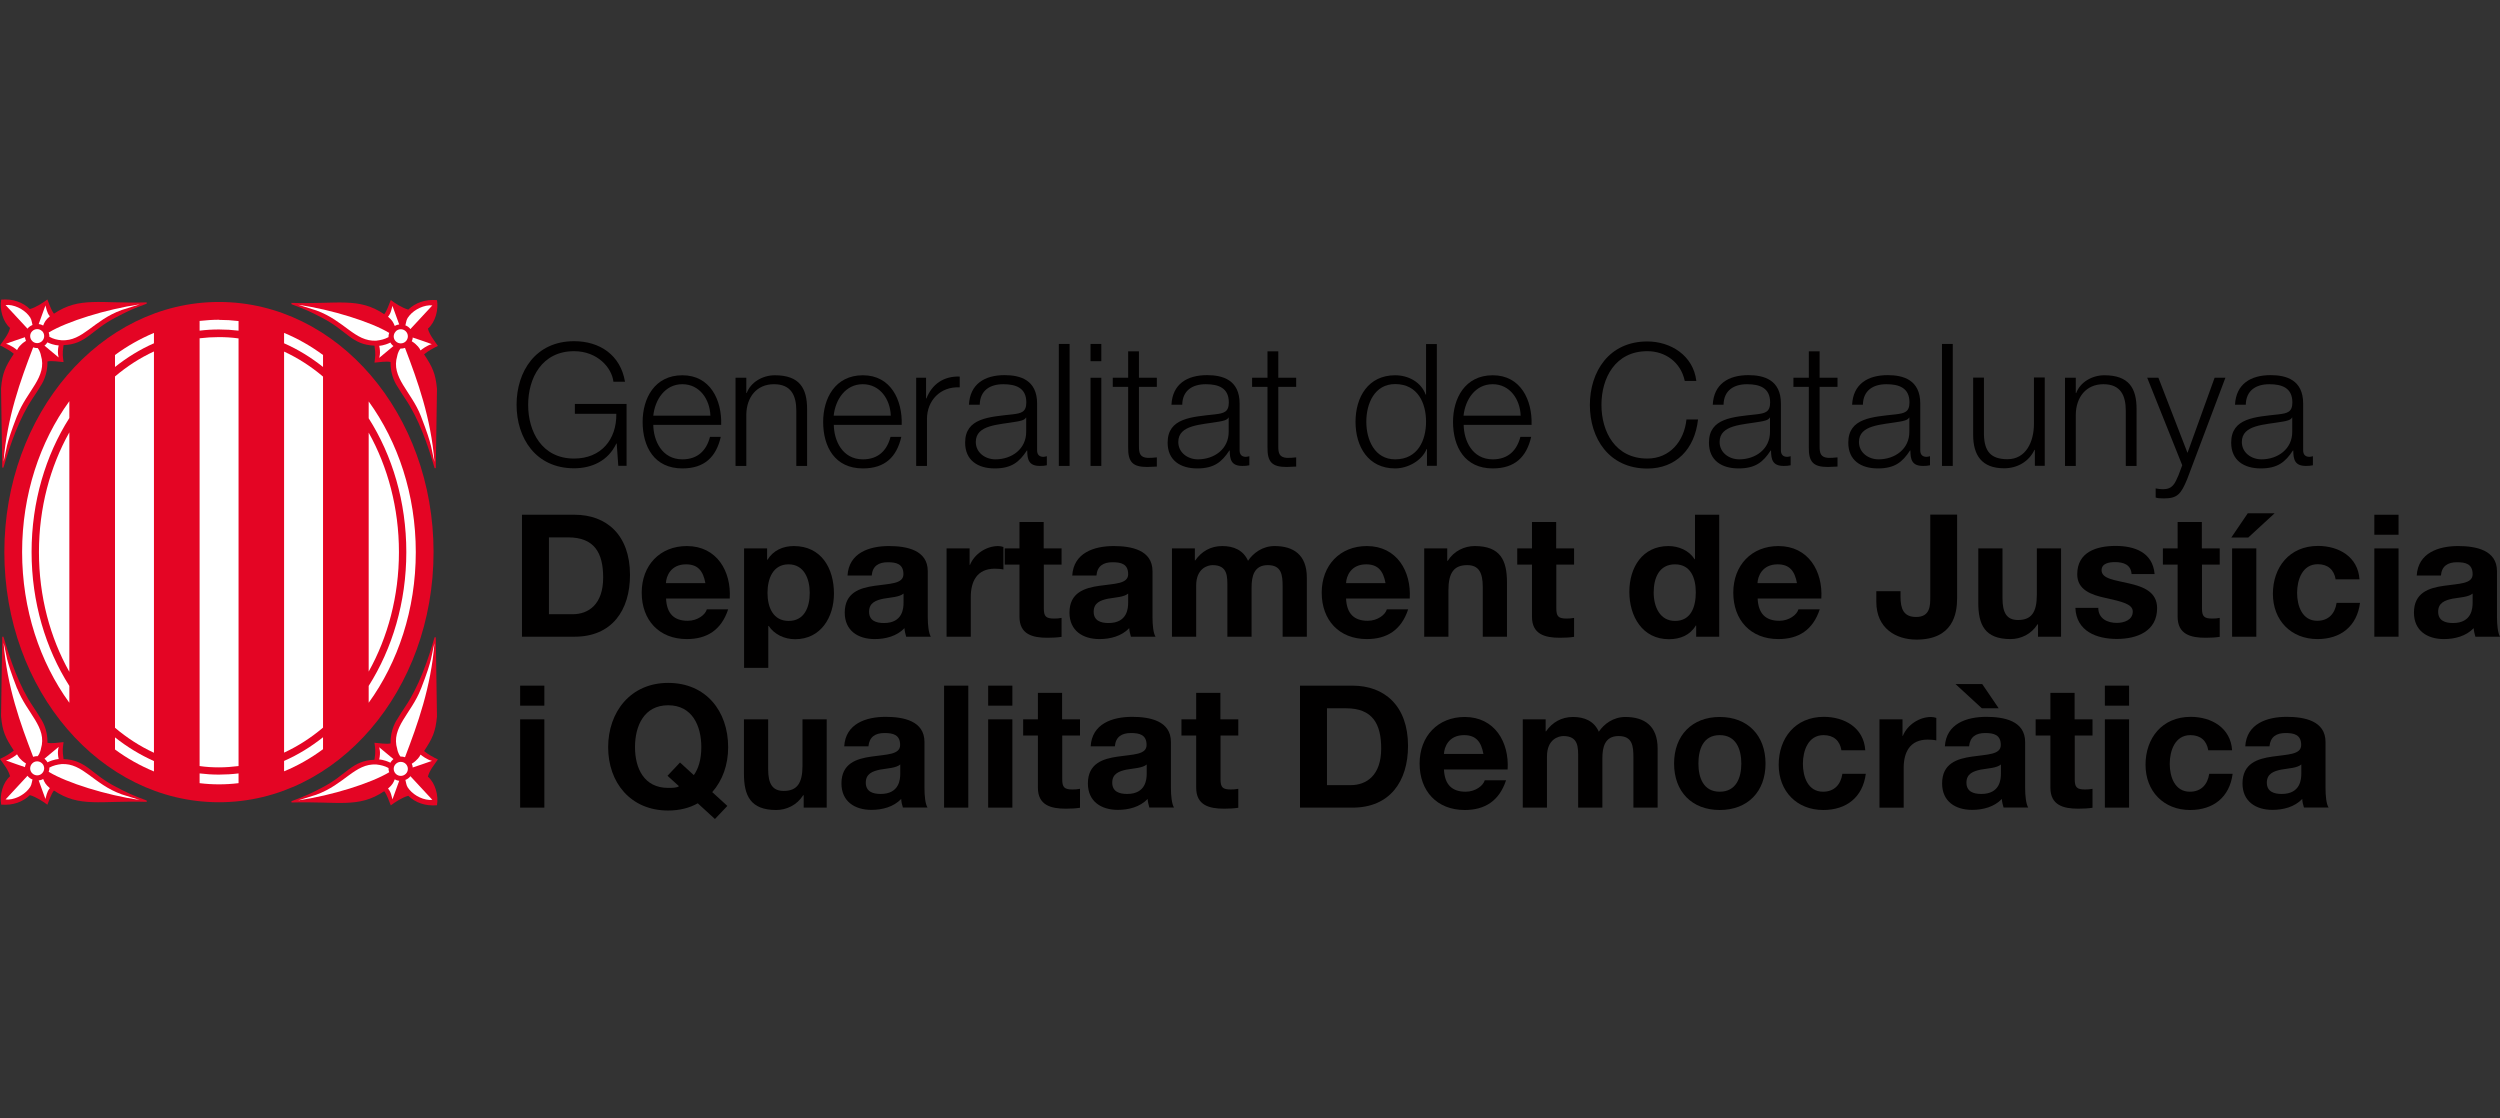 <?xml version="1.0" encoding="UTF-8"?>
<svg id="Capa_1" xmlns="http://www.w3.org/2000/svg" version="1.1" viewBox="0 0 190 85">
  <rect x="0" y="0" width="190" height="85" fill="#333333" stroke="none"/>
  <!-- Generator: Adobe Illustrator 29.7.1, SVG Export Plug-In . SVG Version: 2.1.1 Build 8)  -->
  <defs>
    <style>
      .st0 {
        fill: #fff;
      }

      .st1 {
        fill: #e40524;
      }

      .st2 {
        fill: #010000;
      }
    </style>
  </defs>
  <g>
    <path class="st1" d="M16.64,22.95C7.63,22.95.33,31.46.33,41.96s7.3,19.01,16.31,19.01,16.31-8.51,16.31-19.01-7.3-19.01-16.31-19.01Z"/>
    <path class="st0" d="M5.27,51.06c-1.46-2.6-2.31-5.73-2.31-9.1s.85-6.5,2.31-9.1v18.2Z"/>
    <path class="st0" d="M8.74,28.61c.91-.77,1.9-1.41,2.96-1.9v30.5c-1.06-.49-2.05-1.13-2.96-1.9v-26.69Z"/>
    <path class="st0" d="M15.17,25.71c.49-.06.98-.09,1.47-.09s1,.03,1.49.1v32.5c-.49.06-.98.1-1.49.1s-.99-.03-1.47-.1V25.71Z"/>
    <path class="st0" d="M21.59,26.72c1.06.49,2.05,1.13,2.96,1.9v26.68c-.91.77-1.9,1.41-2.96,1.9v-30.49Z"/>
    <path class="st0" d="M28.02,32.88c1.45,2.6,2.3,5.72,2.3,9.08s-.85,6.48-2.3,9.08v-18.16Z"/>
    <path class="st0" d="M24.55,26.98v.91c-.92-.73-1.91-1.34-2.96-1.8v-.79c1.04.43,2.04,1,2.96,1.68Z"/>
    <path class="st0" d="M16.64,24.31c.5,0,1,.03,1.49.09v.73c-.49-.06-.98-.09-1.49-.09s-.99.03-1.47.09v-.74c.49-.05.98-.09,1.47-.09Z"/>
    <path class="st0" d="M11.7,25.3v.79c-1.05.46-2.04,1.07-2.96,1.8v-.91c.92-.68,1.92-1.24,2.96-1.68Z"/>
    <path class="st0" d="M1.68,41.96c0-4.38,1.35-8.38,3.59-11.47v1.28c-1.8,2.83-2.87,6.36-2.87,10.18s1.07,7.35,2.87,10.18v1.28c-2.24-3.09-3.59-7.09-3.59-11.47Z"/>
    <path class="st0" d="M8.74,56.95v-.91c.92.73,1.91,1.33,2.96,1.8v.79c-1.04-.43-2.04-.99-2.96-1.67Z"/>
    <path class="st0" d="M16.64,59.61c-.5,0-.99-.03-1.47-.09v-.74c.49.06.98.09,1.47.09s1-.03,1.49-.09v.74c-.49.06-.98.09-1.49.09Z"/>
    <path class="st0" d="M21.59,58.62v-.79c1.05-.46,2.04-1.07,2.96-1.8v.91c-.92.68-1.91,1.25-2.96,1.68Z"/>
    <path class="st0" d="M28.02,52.13c1.79-2.83,2.86-6.35,2.86-10.17s-1.06-7.34-2.86-10.17v-1.28c2.23,3.08,3.58,7.08,3.58,11.45s-1.35,8.37-3.58,11.45v-1.28Z"/>
    <path class="st1" d="M32.52,59.03c.11-.47.5-.93.76-1.31-.33-.16-.76-.39-1.05-.64.64-.97.87-1.45.98-2.62l-.09-6.03h-.09c-.52,1.81-1.23,3.81-2.24,5.29-.29.42-.34.53-.5.78-.2.3-.62.93-.61,2-.36.07-.8-.02-1.22-.05.05.46.11.54,0,1.29-1.74.07-2.08,1.13-3.95,2.1-.86.45-1.22.63-2.36,1.05v.1c3.53-.11,5.09.47,7.05-.86.23.3.35.72.5,1.08.28-.22.87-.61,1.33-.73.52.51,1.29.8,2.18.72.13-.72-.12-1.69-.69-2.17Z"/>
    <path class="st0" d="M32.82,57.83c-.23.09-1.43.49-1.43.49l-.02.02c0-.1-.03-.19-.07-.28v-.02c.41-.25.63-.59.63-.64,0,0,.04-.05.04-.05,0,0,0,0,0,0,.04.05.51.4.84.47Z"/>
    <path class="st0" d="M31.99,52.36c.93-2.4.77-2.48,1.03-3.48-.27,3.36-1.27,6.13-2.24,8.67,0,0-.22-.07-.34-.05-.2-.23-.25-.57-.25-.57-.5-1.64,1.07-2.69,1.8-4.58Z"/>
    <path class="st0" d="M28.83,56.8l1.07.89h0s-.06.06-.09.09c-.05.05-.1.11-.13.17v.02c-.52-.25-.86-.25-.86-.25.13-.56,0-.91,0-.91Z"/>
    <path class="st0" d="M22.66,60.83l1.37-.43c2.16-.78,2.94-2.39,4.57-2.3.35.04.64.11.93.27h0c-.01.11.02.23.05.33h-.02c-1.36.82-4.34,1.76-6.9,2.13Z"/>
    <path class="st0" d="M29.83,60.76c-.06-.17-.1-.57-.34-.83.33-.28.4-.43.51-.7h0c.1.06.22.1.33.11h.01s-.52,1.43-.52,1.43Z"/>
    <path class="st0" d="M30.08,58.81c-.21-.21-.21-.55,0-.75.21-.21.55-.21.76,0,.21.21.21.55,0,.75-.21.21-.55.21-.76,0Z"/>
    <path class="st0" d="M31.12,60.02c-.24-.28-.22-.37-.31-.75.12-.03.3-.16.38-.28l1.67,1.8c-.62.06-1.35-.3-1.74-.77Z"/>
    <path class="st1" d="M32.52,24.97c.11.47.5.93.76,1.32-.33.16-.76.39-1.05.64.64.97.87,1.45.98,2.62l-.09,6.03h-.09c-.52-1.81-1.23-3.81-2.24-5.29-.29-.42-.34-.53-.5-.78-.2-.3-.62-.93-.61-2-.36-.07-.8.02-1.22.05.05-.46.11-.54,0-1.29-1.74-.07-2.08-1.13-3.95-2.1-.86-.45-1.22-.63-2.36-1.05v-.1c3.53.11,5.09-.46,7.05.86.23-.3.35-.72.5-1.08.28.22.87.61,1.33.73.52-.51,1.29-.8,2.18-.72.13.72-.12,1.68-.69,2.17Z"/>
    <path class="st0" d="M32.82,26.16c-.23-.1-1.43-.5-1.43-.5l-.02-.02c0,.1-.03.19-.07.28v.02c.41.25.63.59.63.64,0,0,.04.05.04.05,0,0,0,0,0,0,.04-.05.51-.4.84-.47Z"/>
    <path class="st0" d="M31.99,31.63c.93,2.4.77,2.48,1.03,3.48-.27-3.36-1.27-6.13-2.24-8.67,0,0-.22.07-.34.05-.2.23-.25.56-.25.56-.5,1.64,1.07,2.69,1.8,4.58Z"/>
    <path class="st0" d="M28.83,27.19l1.07-.89h0s-.06-.06-.09-.08c-.05-.05-.1-.11-.13-.17v-.02c-.52.25-.86.25-.86.25.13.56,0,.91,0,.91Z"/>
    <path class="st0" d="M22.66,23.16l1.37.43c2.16.78,2.94,2.39,4.57,2.3.35-.04.64-.11.93-.27h0c-.01-.11.02-.23.05-.33h-.02c-1.36-.82-4.34-1.76-6.9-2.13Z"/>
    <path class="st0" d="M29.83,23.23c-.06.17-.1.57-.34.84.33.28.4.43.51.7h0c.1-.06.22-.1.33-.11h.01s-.52-1.43-.52-1.43Z"/>
    <path class="st0" d="M30.08,25.19c-.21.21-.21.55,0,.75.21.21.55.21.76,0,.21-.21.21-.55,0-.76-.21-.21-.55-.21-.76,0Z"/>
    <path class="st0" d="M31.12,23.98c-.24.28-.22.37-.31.75.12.03.3.16.38.28l1.67-1.8c-.62-.06-1.35.3-1.74.77Z"/>
    <path class="st1" d="M.76,58.99C.65,58.52.26,58.06,0,57.68c.33-.16.76-.39,1.05-.64-.64-.97-.87-1.45-.97-2.62l.09-6.03h.09c.53,1.81,1.23,3.81,2.24,5.29.29.42.34.53.5.78.2.3.62.93.61,1.99.36.08.8-.02,1.22-.05-.05.46-.11.55,0,1.29,1.74.07,2.08,1.13,3.96,2.1.86.45,1.22.63,2.36,1.05v.1c-3.53-.11-5.09.46-7.05-.86-.23.3-.35.72-.5,1.08-.28-.22-.88-.61-1.33-.73-.52.51-1.29.8-2.18.72-.13-.72.12-1.69.69-2.17Z"/>
    <path class="st0" d="M.46,57.8c.23.09,1.43.5,1.43.5v.02c.02-.1.04-.19.08-.28v-.02c-.42-.25-.63-.59-.64-.64,0,0-.04-.05-.04-.05,0,0,0,0,0,0-.04.05-.51.4-.84.47Z"/>
    <path class="st0" d="M1.3,52.33c-.93-2.4-.77-2.48-1.03-3.48.27,3.36,1.27,6.13,2.25,8.67,0,0,.22-.07.34-.05.2-.23.25-.56.25-.56.5-1.64-1.07-2.69-1.8-4.58Z"/>
    <path class="st0" d="M4.45,56.77l-1.07.89h0s.06.06.09.09c.05.05.09.11.13.17v.02c.52-.25.86-.25.86-.25-.13-.56,0-.91,0-.91Z"/>
    <path class="st0" d="M10.62,60.8l-1.37-.43c-2.16-.78-2.94-2.39-4.57-2.3-.35.04-.64.11-.93.27h0c.01.11-.02.23-.05.33h.02c1.36.82,4.34,1.76,6.9,2.13Z"/>
    <path class="st0" d="M3.45,60.73c.06-.17.1-.56.34-.83-.33-.28-.4-.43-.51-.7h0c-.1.07-.22.1-.33.11h-.01s.52,1.43.52,1.43Z"/>
    <path class="st0" d="M3.2,58.77c.21-.21.21-.55,0-.75-.21-.21-.55-.21-.75,0-.21.21-.21.55,0,.75.21.21.55.21.75,0Z"/>
    <path class="st0" d="M2.16,59.99c.24-.28.22-.37.31-.75-.12-.03-.3-.16-.38-.28l-1.67,1.8c.62.06,1.35-.3,1.74-.77Z"/>
    <path class="st1" d="M.76,24.93C.65,25.41.26,25.87,0,26.25c.33.16.76.39,1.05.64-.64.97-.87,1.45-.97,2.62l.09,6.03h.09c.53-1.81,1.23-3.81,2.24-5.29.29-.42.34-.53.5-.78.2-.3.62-.93.61-2,.36-.07.8.02,1.22.05-.05-.46-.11-.55,0-1.29,1.74-.07,2.08-1.13,3.96-2.1.86-.45,1.22-.63,2.36-1.05v-.1c-3.53.11-5.09-.46-7.05.86-.23-.3-.35-.73-.5-1.08-.28.22-.88.61-1.33.73-.52-.51-1.29-.8-2.18-.72-.13.72.12,1.69.69,2.17Z"/>
    <path class="st0" d="M.46,26.13c.23-.1,1.43-.5,1.43-.5v-.02c.02.1.04.19.08.28v.02c-.42.25-.63.58-.64.64,0,0-.04.05-.04.05,0,0,0,0,0,0-.04-.05-.51-.4-.84-.47Z"/>
    <path class="st0" d="M1.3,31.6c-.93,2.4-.77,2.48-1.03,3.48.27-3.36,1.27-6.13,2.25-8.68,0,0,.22.07.34.05.2.23.25.56.25.56.5,1.64-1.07,2.69-1.8,4.58Z"/>
    <path class="st0" d="M4.45,27.16l-1.07-.89h0s.06-.06.09-.08c.05-.05.09-.11.13-.17h0c.52.24.86.23.86.23-.13.56,0,.91,0,.91Z"/>
    <path class="st0" d="M10.62,23.13l-1.37.43c-2.16.78-2.94,2.39-4.57,2.3-.35-.03-.64-.1-.93-.27h0c.01-.11-.02-.23-.05-.33h.02c1.36-.82,4.34-1.76,6.9-2.13Z"/>
    <path class="st0" d="M3.45,23.2c.06.17.1.57.34.84-.33.28-.4.43-.51.7h0c-.1-.06-.22-.1-.33-.11h-.01s.52-1.43.52-1.43Z"/>
    <path class="st0" d="M3.2,25.16c.21.21.21.55,0,.76-.21.21-.55.21-.75,0-.21-.21-.21-.55,0-.75.21-.21.55-.21.75,0Z"/>
    <path class="st0" d="M2.16,23.95c.24.28.22.37.31.75-.12.04-.3.16-.38.28l-1.67-1.8c.62-.06,1.35.3,1.74.77Z"/>
  </g>
  <g>
    <path class="st2" d="M47.63,35.4h-.64l-.12-1.69h-.03c-.62,1.32-1.87,1.88-3.21,1.88-2.92,0-4.37-2.3-4.37-4.83s1.45-4.83,4.37-4.83c1.95,0,3.53,1.05,3.87,3.08h-.88c-.12-1.07-1.22-2.32-2.99-2.32-2.45,0-3.49,2.05-3.49,4.08s1.04,4.08,3.49,4.08c2.05,0,3.24-1.44,3.21-3.4h-3.15v-.75h3.93v4.71Z"/>
    <path class="st2" d="M49.65,32.28c.01,1.19.64,2.63,2.21,2.63,1.19,0,1.84-.7,2.1-1.71h.82c-.35,1.52-1.23,2.4-2.92,2.4-2.13,0-3.02-1.64-3.02-3.54,0-1.77.9-3.54,3.02-3.54s3.01,1.88,2.95,3.77h-5.15ZM53.99,31.59c-.04-1.23-.81-2.39-2.13-2.39s-2.08,1.17-2.21,2.39h4.34Z"/>
    <path class="st2" d="M55.9,28.71h.82v1.16h.03c.3-.81,1.19-1.35,2.14-1.35,1.88,0,2.45.99,2.45,2.58v4.31h-.82v-4.18c0-1.16-.38-2.03-1.7-2.03s-2.08.99-2.1,2.3v3.91h-.82v-6.7Z"/>
    <path class="st2" d="M63.37,32.28c.01,1.19.64,2.63,2.21,2.63,1.19,0,1.84-.7,2.1-1.71h.82c-.35,1.52-1.23,2.4-2.92,2.4-2.13,0-3.02-1.64-3.02-3.54,0-1.77.9-3.54,3.02-3.54s3.01,1.88,2.95,3.77h-5.15ZM67.7,31.59c-.04-1.23-.81-2.39-2.13-2.39s-2.08,1.17-2.21,2.39h4.34Z"/>
    <path class="st2" d="M69.63,28.71h.75v1.57h.03c.42-1.08,1.32-1.71,2.53-1.66v.82c-1.48-.08-2.49,1.01-2.49,2.4v3.57h-.82v-6.7Z"/>
    <path class="st2" d="M73.64,30.76c.08-1.57,1.18-2.25,2.71-2.25,1.18,0,2.47.36,2.47,2.16v3.56c0,.31.16.49.48.49.09,0,.19-.03.26-.05v.69c-.18.04-.31.05-.53.05-.83,0-.96-.47-.96-1.17h-.03c-.57.87-1.16,1.36-2.44,1.36s-2.25-.61-2.25-1.96c0-1.88,1.83-1.95,3.6-2.15.67-.08,1.05-.17,1.05-.91,0-1.1-.79-1.38-1.75-1.38-1.01,0-1.77.47-1.79,1.56h-.82ZM78,31.74h-.03c-.1.2-.47.26-.69.3-1.39.25-3.12.23-3.12,1.55,0,.82.73,1.32,1.49,1.32,1.25,0,2.35-.79,2.34-2.1v-1.06Z"/>
    <path class="st2" d="M80.47,26.14h.82v9.27h-.82v-9.27Z"/>
    <path class="st2" d="M82.88,26.14h.82v1.31h-.82v-1.31ZM82.88,28.71h.82v6.7h-.82v-6.7Z"/>
    <path class="st2" d="M86.56,28.71h1.36v.69h-1.36v4.52c0,.53.08.84.66.88.23,0,.47-.01.7-.04v.7c-.25,0-.48.03-.73.03-1.09,0-1.47-.36-1.45-1.51v-4.58h-1.17v-.69h1.17v-2.01h.82v2.01Z"/>
    <path class="st2" d="M89.03,30.76c.08-1.57,1.18-2.25,2.71-2.25,1.18,0,2.47.36,2.47,2.16v3.56c0,.31.16.49.48.49.09,0,.19-.03.26-.05v.69c-.18.04-.31.05-.53.05-.83,0-.96-.47-.96-1.17h-.03c-.57.87-1.16,1.36-2.44,1.36s-2.25-.61-2.25-1.96c0-1.88,1.83-1.95,3.6-2.15.67-.08,1.05-.17,1.05-.91,0-1.1-.79-1.38-1.75-1.38-1.01,0-1.77.47-1.79,1.56h-.82ZM93.39,31.74h-.03c-.1.2-.47.26-.69.3-1.39.25-3.12.23-3.12,1.55,0,.82.73,1.32,1.49,1.32,1.25,0,2.35-.79,2.34-2.1v-1.06Z"/>
    <path class="st2" d="M97.15,28.71h1.36v.69h-1.36v4.52c0,.53.08.84.66.88.23,0,.47-.01.7-.04v.7c-.25,0-.48.03-.73.03-1.09,0-1.47-.36-1.45-1.51v-4.58h-1.17v-.69h1.17v-2.01h.82v2.01Z"/>
    <path class="st2" d="M109.2,35.4h-.75v-1.27h-.03c-.35.87-1.41,1.47-2.39,1.47-2.04,0-3.01-1.65-3.01-3.54s.97-3.54,3.01-3.54c1,0,1.97.51,2.32,1.47h.03v-3.84h.82v9.27ZM106.03,34.91c1.74,0,2.35-1.47,2.35-2.86s-.61-2.86-2.35-2.86c-1.56,0-2.19,1.47-2.19,2.86s.64,2.86,2.19,2.86Z"/>
    <path class="st2" d="M111.24,32.28c.01,1.19.64,2.63,2.21,2.63,1.19,0,1.84-.7,2.1-1.71h.82c-.35,1.52-1.23,2.4-2.92,2.4-2.13,0-3.02-1.64-3.02-3.54,0-1.77.9-3.54,3.02-3.54s3.01,1.88,2.95,3.77h-5.15ZM115.57,31.59c-.04-1.23-.81-2.39-2.13-2.39s-2.08,1.17-2.21,2.39h4.34Z"/>
    <path class="st2" d="M128.04,28.94c-.31-1.43-1.49-2.25-2.84-2.25-2.45,0-3.49,2.05-3.49,4.08s1.04,4.08,3.49,4.08c1.71,0,2.8-1.32,2.97-2.97h.88c-.25,2.27-1.69,3.73-3.85,3.73-2.92,0-4.37-2.3-4.37-4.83s1.45-4.83,4.37-4.83c1.75,0,3.49,1.05,3.72,3h-.88Z"/>
    <path class="st2" d="M130.17,30.76c.08-1.57,1.18-2.25,2.71-2.25,1.18,0,2.47.36,2.47,2.16v3.56c0,.31.16.49.48.49.09,0,.19-.03.26-.05v.69c-.18.04-.31.05-.53.05-.83,0-.96-.47-.96-1.17h-.03c-.57.87-1.15,1.36-2.44,1.36s-2.25-.61-2.25-1.96c0-1.88,1.83-1.95,3.6-2.15.67-.08,1.05-.17,1.05-.91,0-1.1-.79-1.38-1.75-1.38-1.01,0-1.77.47-1.79,1.56h-.82ZM134.53,31.74h-.03c-.1.2-.47.26-.69.3-1.39.25-3.12.23-3.12,1.55,0,.82.73,1.32,1.49,1.32,1.25,0,2.35-.79,2.34-2.1v-1.06Z"/>
    <path class="st2" d="M138.29,28.71h1.36v.69h-1.36v4.52c0,.53.08.84.66.88.23,0,.47-.01.7-.04v.7c-.25,0-.48.03-.73.03-1.09,0-1.47-.36-1.45-1.51v-4.58h-1.17v-.69h1.17v-2.01h.82v2.01Z"/>
    <path class="st2" d="M140.76,30.76c.08-1.57,1.18-2.25,2.71-2.25,1.18,0,2.47.36,2.47,2.16v3.56c0,.31.16.49.48.49.09,0,.19-.03.26-.05v.69c-.18.04-.31.05-.53.05-.83,0-.96-.47-.96-1.17h-.03c-.57.87-1.15,1.36-2.44,1.36s-2.25-.61-2.25-1.96c0-1.88,1.83-1.95,3.6-2.15.67-.08,1.05-.17,1.05-.91,0-1.1-.79-1.38-1.75-1.38-1.01,0-1.77.47-1.79,1.56h-.82ZM145.12,31.74h-.03c-.1.2-.47.26-.69.3-1.39.25-3.12.23-3.12,1.55,0,.82.73,1.32,1.49,1.32,1.25,0,2.35-.79,2.34-2.1v-1.06Z"/>
    <path class="st2" d="M147.59,26.14h.82v9.27h-.82v-9.27Z"/>
    <path class="st2" d="M155.4,35.4h-.75v-1.21h-.03c-.43.9-1.31,1.4-2.31,1.4-1.69,0-2.35-.99-2.35-2.54v-4.35h.82v4.36c.04,1.21.49,1.84,1.79,1.84,1.4,0,2.01-1.32,2.01-2.69v-3.52h.82v6.7Z"/>
    <path class="st2" d="M156.94,28.71h.82v1.16h.03c.3-.81,1.19-1.35,2.14-1.35,1.88,0,2.45.99,2.45,2.58v4.31h-.82v-4.18c0-1.16-.38-2.03-1.7-2.03s-2.08.99-2.1,2.3v3.91h-.82v-6.7Z"/>
    <path class="st2" d="M163.17,28.71h.87l2.21,5.71,2.06-5.71h.82l-2.91,7.72c-.47,1.13-.74,1.45-1.77,1.45-.32-.01-.49-.01-.62-.07v-.69c.19.04.38.06.56.06.73,0,.9-.43,1.17-1.05l.29-.77-2.67-6.67Z"/>
    <path class="st2" d="M169.86,30.76c.08-1.57,1.18-2.25,2.71-2.25,1.18,0,2.47.36,2.47,2.16v3.56c0,.31.16.49.48.49.09,0,.19-.03.26-.05v.69c-.18.04-.31.05-.53.05-.83,0-.96-.47-.96-1.17h-.03c-.57.87-1.16,1.36-2.44,1.36s-2.25-.61-2.25-1.96c0-1.88,1.83-1.95,3.6-2.15.67-.08,1.05-.17,1.05-.91,0-1.1-.79-1.38-1.75-1.38-1.01,0-1.77.47-1.79,1.56h-.82ZM174.22,31.74h-.03c-.1.2-.47.26-.69.3-1.39.25-3.12.23-3.12,1.55,0,.82.73,1.32,1.49,1.32,1.25,0,2.35-.79,2.34-2.1v-1.06Z"/>
    <path class="st2" d="M39.67,39.12h4c2.4,0,4.21,1.51,4.21,4.58,0,2.69-1.38,4.69-4.21,4.69h-4v-9.27ZM41.71,46.68h1.82c1.18,0,2.31-.73,2.31-2.78,0-1.87-.65-3.06-2.67-3.06h-1.45v5.84Z"/>
    <path class="st2" d="M50.62,45.48c.05,1.17.62,1.7,1.65,1.7.74,0,1.34-.46,1.45-.87h1.62c-.52,1.58-1.62,2.26-3.14,2.26-2.12,0-3.43-1.45-3.43-3.53s1.39-3.54,3.43-3.54c2.28,0,3.39,1.92,3.26,3.99h-4.84ZM53.61,44.32c-.17-.93-.57-1.43-1.47-1.43-1.17,0-1.51.91-1.53,1.43h3Z"/>
    <path class="st2" d="M56.55,41.68h1.75v.86h.03c.44-.71,1.17-1.04,2-1.04,2.1,0,3.05,1.7,3.05,3.61,0,1.79-.99,3.47-2.95,3.47-.8,0-1.57-.35-2.01-1.01h-.03v3.19h-1.84v-9.07ZM61.54,45.06c0-1.07-.43-2.17-1.61-2.17s-1.6,1.08-1.6,2.17.42,2.13,1.61,2.13,1.6-1.04,1.6-2.13Z"/>
    <path class="st2" d="M64.41,43.75c.1-1.73,1.65-2.25,3.15-2.25,1.34,0,2.95.3,2.95,1.91v3.49c0,.61.07,1.22.23,1.49h-1.87c-.06-.21-.12-.43-.13-.65-.58.61-1.44.83-2.26.83-1.27,0-2.28-.64-2.28-2.01,0-1.52,1.14-1.88,2.28-2.04,1.13-.17,2.18-.13,2.18-.88,0-.79-.55-.91-1.19-.91-.7,0-1.16.29-1.22,1.01h-1.84ZM68.67,45.11c-.31.27-.96.29-1.53.39-.57.12-1.09.31-1.09.99s.53.86,1.13.86c1.44,0,1.49-1.14,1.49-1.55v-.69Z"/>
    <path class="st2" d="M71.94,41.68h1.75v1.25h.03c.34-.84,1.25-1.43,2.14-1.43.13,0,.29.03.4.07v1.71c-.17-.04-.44-.06-.66-.06-1.35,0-1.82.97-1.82,2.15v3.02h-1.84v-6.71Z"/>
    <path class="st2" d="M79.33,41.68h1.35v1.23h-1.35v3.32c0,.62.16.78.78.78.19,0,.38-.01.57-.05v1.44c-.31.05-.71.07-1.08.07-1.13,0-2.12-.26-2.12-1.6v-3.96h-1.12v-1.23h1.12v-2.01h1.84v2.01Z"/>
    <path class="st2" d="M81.49,43.75c.1-1.73,1.65-2.25,3.15-2.25,1.34,0,2.95.3,2.95,1.91v3.49c0,.61.06,1.22.23,1.49h-1.87c-.06-.21-.12-.43-.13-.65-.58.61-1.44.83-2.26.83-1.27,0-2.28-.64-2.28-2.01,0-1.52,1.14-1.88,2.28-2.04,1.13-.17,2.18-.13,2.18-.88,0-.79-.55-.91-1.19-.91-.7,0-1.16.29-1.22,1.01h-1.84ZM85.74,45.11c-.31.27-.96.29-1.53.39-.57.12-1.09.31-1.09.99s.53.86,1.13.86c1.44,0,1.49-1.14,1.49-1.55v-.69Z"/>
    <path class="st2" d="M89.07,41.68h1.74v.91h.03c.48-.69,1.18-1.09,2.05-1.09s1.6.31,1.96,1.12c.39-.58,1.09-1.12,2.02-1.12,1.43,0,2.45.66,2.45,2.4v4.49h-1.84v-3.8c0-.9-.08-1.64-1.13-1.64s-1.23.86-1.23,1.7v3.74h-1.84v-3.76c0-.78.05-1.68-1.12-1.68-.36,0-1.25.23-1.25,1.55v3.89h-1.84v-6.71Z"/>
    <path class="st2" d="M102.3,45.48c.05,1.17.62,1.7,1.65,1.7.74,0,1.34-.46,1.45-.87h1.62c-.52,1.58-1.62,2.26-3.14,2.26-2.12,0-3.43-1.45-3.43-3.53s1.39-3.54,3.43-3.54c2.28,0,3.39,1.92,3.26,3.99h-4.84ZM105.3,44.32c-.17-.93-.57-1.43-1.47-1.43-1.17,0-1.51.91-1.53,1.43h3Z"/>
    <path class="st2" d="M108.24,41.68h1.75v.94h.04c.47-.75,1.27-1.12,2.05-1.12,1.96,0,2.45,1.1,2.45,2.76v4.13h-1.84v-3.79c0-1.1-.32-1.65-1.18-1.65-1,0-1.43.56-1.43,1.92v3.52h-1.84v-6.71Z"/>
    <path class="st2" d="M118.28,41.68h1.35v1.23h-1.35v3.32c0,.62.16.78.78.78.19,0,.38-.01.57-.05v1.44c-.31.05-.71.07-1.08.07-1.13,0-2.12-.26-2.12-1.6v-3.96h-1.12v-1.23h1.12v-2.01h1.84v2.01Z"/>
    <path class="st2" d="M128.91,47.54h-.03c-.43.73-1.18,1.04-2.04,1.04-2.02,0-3.01-1.74-3.01-3.6s1-3.48,2.97-3.48c.79,0,1.57.34,1.99,1h.03v-3.38h1.84v9.27h-1.75v-.86ZM127.3,42.89c-1.21,0-1.62,1.04-1.62,2.14s.48,2.16,1.62,2.16c1.22,0,1.58-1.07,1.58-2.17s-.39-2.13-1.58-2.13Z"/>
    <path class="st2" d="M133.58,45.48c.05,1.17.62,1.7,1.65,1.7.74,0,1.34-.46,1.45-.87h1.62c-.52,1.58-1.62,2.26-3.14,2.26-2.12,0-3.43-1.45-3.43-3.53s1.39-3.54,3.43-3.54c2.28,0,3.39,1.92,3.26,3.99h-4.84ZM136.57,44.32c-.17-.93-.57-1.43-1.47-1.43-1.17,0-1.51.91-1.53,1.43h3Z"/>
    <path class="st2" d="M148.74,45.47c0,1.19-.32,3.14-3.09,3.14-1.54,0-3.05-.84-3.05-2.87v-.81h1.84v.42c0,.9.22,1.54,1.18,1.54,1.08,0,1.08-.87,1.08-1.52v-6.26h2.04v6.35Z"/>
    <path class="st2" d="M156.64,48.39h-1.75v-.94h-.04c-.47.75-1.27,1.12-2.05,1.12-1.96,0-2.45-1.1-2.45-2.76v-4.13h1.84v3.79c0,1.1.32,1.65,1.18,1.65,1,0,1.43-.56,1.43-1.92v-3.52h1.84v6.71Z"/>
    <path class="st2" d="M159.47,46.21c.01.81.69,1.13,1.41,1.13.53,0,1.21-.21,1.21-.86,0-.56-.77-.75-2.09-1.04-1.06-.23-2.13-.61-2.13-1.79,0-1.71,1.48-2.16,2.92-2.16s2.82.49,2.96,2.14h-1.75c-.05-.71-.6-.91-1.26-.91-.42,0-1.02.08-1.02.62,0,.66,1.04.75,2.09,1,1.08.25,2.13.64,2.13,1.88,0,1.76-1.53,2.34-3.06,2.34s-3.08-.58-3.15-2.36h1.75Z"/>
    <path class="st2" d="M167.35,41.68h1.35v1.23h-1.35v3.32c0,.62.16.78.78.78.19,0,.38-.01.57-.05v1.44c-.31.05-.71.07-1.08.07-1.13,0-2.12-.26-2.12-1.6v-3.96h-1.12v-1.23h1.12v-2.01h1.84v2.01Z"/>
    <path class="st2" d="M170.87,40.85h-1.29l1.25-1.84h2.04l-2,1.84ZM169.64,41.68h1.84v6.71h-1.84v-6.71Z"/>
    <path class="st2" d="M177.51,44.04c-.12-.75-.6-1.16-1.36-1.16-1.18,0-1.57,1.2-1.57,2.18s.38,2.12,1.53,2.12c.86,0,1.35-.55,1.47-1.36h1.78c-.23,1.78-1.47,2.75-3.23,2.75-2.02,0-3.39-1.43-3.39-3.44s1.25-3.64,3.43-3.64c1.58,0,3.04.83,3.15,2.54h-1.8Z"/>
    <path class="st2" d="M182.29,40.64h-1.84v-1.52h1.84v1.52ZM180.45,41.68h1.84v6.71h-1.84v-6.71Z"/>
    <path class="st2" d="M183.67,43.75c.1-1.73,1.65-2.25,3.15-2.25,1.34,0,2.95.3,2.95,1.91v3.49c0,.61.07,1.22.23,1.49h-1.87c-.06-.21-.12-.43-.13-.65-.58.61-1.44.83-2.26.83-1.27,0-2.28-.64-2.28-2.01,0-1.52,1.14-1.88,2.28-2.04,1.13-.17,2.18-.13,2.18-.88,0-.79-.55-.91-1.19-.91-.7,0-1.16.29-1.22,1.01h-1.84ZM187.92,45.11c-.31.27-.96.29-1.53.39-.57.12-1.09.31-1.09.99s.53.86,1.13.86c1.44,0,1.49-1.14,1.49-1.55v-.69Z"/>
    <path class="st2" d="M41.37,53.63h-1.84v-1.52h1.84v1.52ZM39.53,54.67h1.84v6.71h-1.84v-6.71Z"/>
    <path class="st2" d="M54.34,62.25l-1.31-1.2c-.61.35-1.38.55-2.25.55-2.87,0-4.56-2.14-4.56-4.81s1.69-4.89,4.56-4.89,4.56,2.14,4.56,4.89c0,1.34-.43,2.53-1.21,3.41l1.15,1.05-.95,1ZM51.68,57.95l1.05.96c.34-.47.57-1.17.57-2.13,0-1.62-.69-3.18-2.52-3.18s-2.52,1.56-2.52,3.18.69,3.1,2.52,3.1c.3,0,.67,0,.82-.13l-.87-.79.95-1.01Z"/>
    <path class="st2" d="M62.83,61.38h-1.75v-.94h-.04c-.47.75-1.27,1.12-2.05,1.12-1.96,0-2.45-1.1-2.45-2.76v-4.13h1.84v3.79c0,1.1.32,1.65,1.18,1.65,1,0,1.43-.56,1.43-1.92v-3.52h1.84v6.71Z"/>
    <path class="st2" d="M64.16,56.73c.1-1.73,1.65-2.25,3.15-2.25,1.34,0,2.95.3,2.95,1.91v3.49c0,.61.06,1.22.23,1.49h-1.87c-.07-.21-.12-.43-.13-.65-.58.61-1.44.83-2.26.83-1.27,0-2.28-.64-2.28-2.01,0-1.52,1.14-1.88,2.28-2.04,1.13-.17,2.18-.13,2.18-.88,0-.79-.55-.91-1.19-.91-.7,0-1.15.29-1.22,1.01h-1.84ZM68.42,58.1c-.31.27-.96.29-1.53.39-.57.12-1.09.31-1.09.99s.53.86,1.13.86c1.44,0,1.49-1.14,1.49-1.55v-.69Z"/>
    <path class="st2" d="M71.75,52.11h1.84v9.27h-1.84v-9.27Z"/>
    <path class="st2" d="M76.94,53.63h-1.84v-1.52h1.84v1.52ZM75.1,54.67h1.84v6.71h-1.84v-6.71Z"/>
    <path class="st2" d="M80.73,54.67h1.35v1.23h-1.35v3.32c0,.62.16.78.78.78.19,0,.38-.01.57-.05v1.44c-.31.05-.71.07-1.08.07-1.13,0-2.12-.26-2.12-1.6v-3.96h-1.12v-1.23h1.12v-2.01h1.84v2.01Z"/>
    <path class="st2" d="M82.89,56.73c.1-1.73,1.65-2.25,3.15-2.25,1.34,0,2.95.3,2.95,1.91v3.49c0,.61.07,1.22.23,1.49h-1.87c-.06-.21-.12-.43-.13-.65-.58.61-1.44.83-2.26.83-1.27,0-2.28-.64-2.28-2.01,0-1.52,1.14-1.88,2.28-2.04,1.13-.17,2.18-.13,2.18-.88,0-.79-.55-.91-1.19-.91-.7,0-1.16.29-1.22,1.01h-1.84ZM87.15,58.1c-.31.27-.96.29-1.53.39-.57.12-1.09.31-1.09.99s.53.86,1.13.86c1.44,0,1.49-1.14,1.49-1.55v-.69Z"/>
    <path class="st2" d="M92.76,54.67h1.35v1.23h-1.35v3.32c0,.62.16.78.78.78.19,0,.38-.01.57-.05v1.44c-.31.05-.71.07-1.08.07-1.13,0-2.12-.26-2.12-1.6v-3.96h-1.12v-1.23h1.12v-2.01h1.84v2.01Z"/>
    <path class="st2" d="M98.8,52.11h4c2.4,0,4.21,1.51,4.21,4.58,0,2.69-1.38,4.69-4.21,4.69h-4v-9.27ZM100.84,59.67h1.82c1.18,0,2.31-.73,2.31-2.78,0-1.87-.65-3.06-2.67-3.06h-1.45v5.84Z"/>
    <path class="st2" d="M109.74,58.47c.05,1.17.62,1.7,1.65,1.7.74,0,1.34-.46,1.45-.87h1.62c-.52,1.58-1.62,2.26-3.14,2.26-2.12,0-3.43-1.45-3.43-3.53s1.39-3.54,3.43-3.54c2.28,0,3.39,1.92,3.26,3.99h-4.84ZM112.74,57.3c-.17-.93-.57-1.43-1.47-1.43-1.17,0-1.51.91-1.53,1.43h3Z"/>
    <path class="st2" d="M115.73,54.67h1.74v.91h.03c.48-.69,1.18-1.09,2.05-1.09s1.6.31,1.96,1.12c.39-.58,1.09-1.12,2.02-1.12,1.43,0,2.45.66,2.45,2.4v4.49h-1.84v-3.8c0-.9-.08-1.64-1.13-1.64s-1.23.86-1.23,1.7v3.74h-1.84v-3.76c0-.78.05-1.68-1.12-1.68-.36,0-1.25.23-1.25,1.55v3.89h-1.84v-6.71Z"/>
    <path class="st2" d="M130.7,54.49c2.12,0,3.48,1.4,3.48,3.54s-1.36,3.53-3.48,3.53-3.47-1.4-3.47-3.53,1.36-3.54,3.47-3.54ZM130.7,60.17c1.26,0,1.64-1.08,1.64-2.14s-.38-2.16-1.64-2.16-1.62,1.08-1.62,2.16.38,2.14,1.62,2.14Z"/>
    <path class="st2" d="M139.95,57.03c-.12-.75-.6-1.16-1.36-1.16-1.18,0-1.57,1.2-1.57,2.18s.38,2.12,1.53,2.12c.86,0,1.35-.55,1.47-1.36h1.78c-.23,1.78-1.47,2.75-3.23,2.75-2.02,0-3.39-1.43-3.39-3.44s1.25-3.64,3.43-3.64c1.58,0,3.04.83,3.15,2.54h-1.8Z"/>
    <path class="st2" d="M142.84,54.67h1.75v1.25h.03c.34-.84,1.25-1.43,2.14-1.43.13,0,.29.03.4.07v1.71c-.17-.04-.44-.06-.66-.06-1.35,0-1.82.97-1.82,2.15v3.02h-1.84v-6.71Z"/>
    <path class="st2" d="M147.81,56.73c.1-1.73,1.65-2.25,3.15-2.25,1.34,0,2.95.3,2.95,1.91v3.49c0,.61.07,1.22.23,1.49h-1.87c-.06-.21-.12-.43-.13-.65-.58.61-1.44.83-2.26.83-1.27,0-2.28-.64-2.28-2.01,0-1.52,1.14-1.88,2.28-2.04,1.13-.17,2.18-.13,2.18-.88,0-.79-.55-.91-1.19-.91-.7,0-1.15.29-1.22,1.01h-1.84ZM148.61,51.99h2.04l1.25,1.84h-1.28l-2-1.84ZM152.07,58.1c-.31.27-.96.29-1.53.39-.57.12-1.09.31-1.09.99s.53.86,1.13.86c1.44,0,1.49-1.14,1.49-1.55v-.69Z"/>
    <path class="st2" d="M157.68,54.67h1.35v1.23h-1.35v3.32c0,.62.16.78.78.78.19,0,.38-.01.57-.05v1.44c-.31.05-.71.07-1.08.07-1.13,0-2.12-.26-2.12-1.6v-3.96h-1.12v-1.23h1.12v-2.01h1.84v2.01Z"/>
    <path class="st2" d="M161.81,53.63h-1.84v-1.52h1.84v1.52ZM159.97,54.67h1.84v6.71h-1.84v-6.71Z"/>
    <path class="st2" d="M167.83,57.03c-.12-.75-.6-1.16-1.36-1.16-1.18,0-1.57,1.2-1.57,2.18s.38,2.12,1.53,2.12c.86,0,1.35-.55,1.47-1.36h1.78c-.23,1.78-1.47,2.75-3.23,2.75-2.02,0-3.39-1.43-3.39-3.44s1.25-3.64,3.43-3.64c1.58,0,3.04.83,3.15,2.54h-1.8Z"/>
    <path class="st2" d="M170.64,56.73c.1-1.73,1.65-2.25,3.15-2.25,1.34,0,2.95.3,2.95,1.91v3.49c0,.61.06,1.22.23,1.49h-1.87c-.07-.21-.12-.43-.13-.65-.58.61-1.44.83-2.26.83-1.27,0-2.28-.64-2.28-2.01,0-1.52,1.14-1.88,2.28-2.04,1.13-.17,2.18-.13,2.18-.88,0-.79-.55-.91-1.19-.91-.7,0-1.15.29-1.22,1.01h-1.84ZM174.9,58.1c-.31.27-.96.29-1.53.39-.57.12-1.09.31-1.09.99s.53.86,1.13.86c1.44,0,1.49-1.14,1.49-1.55v-.69Z"/>
  </g>
</svg>